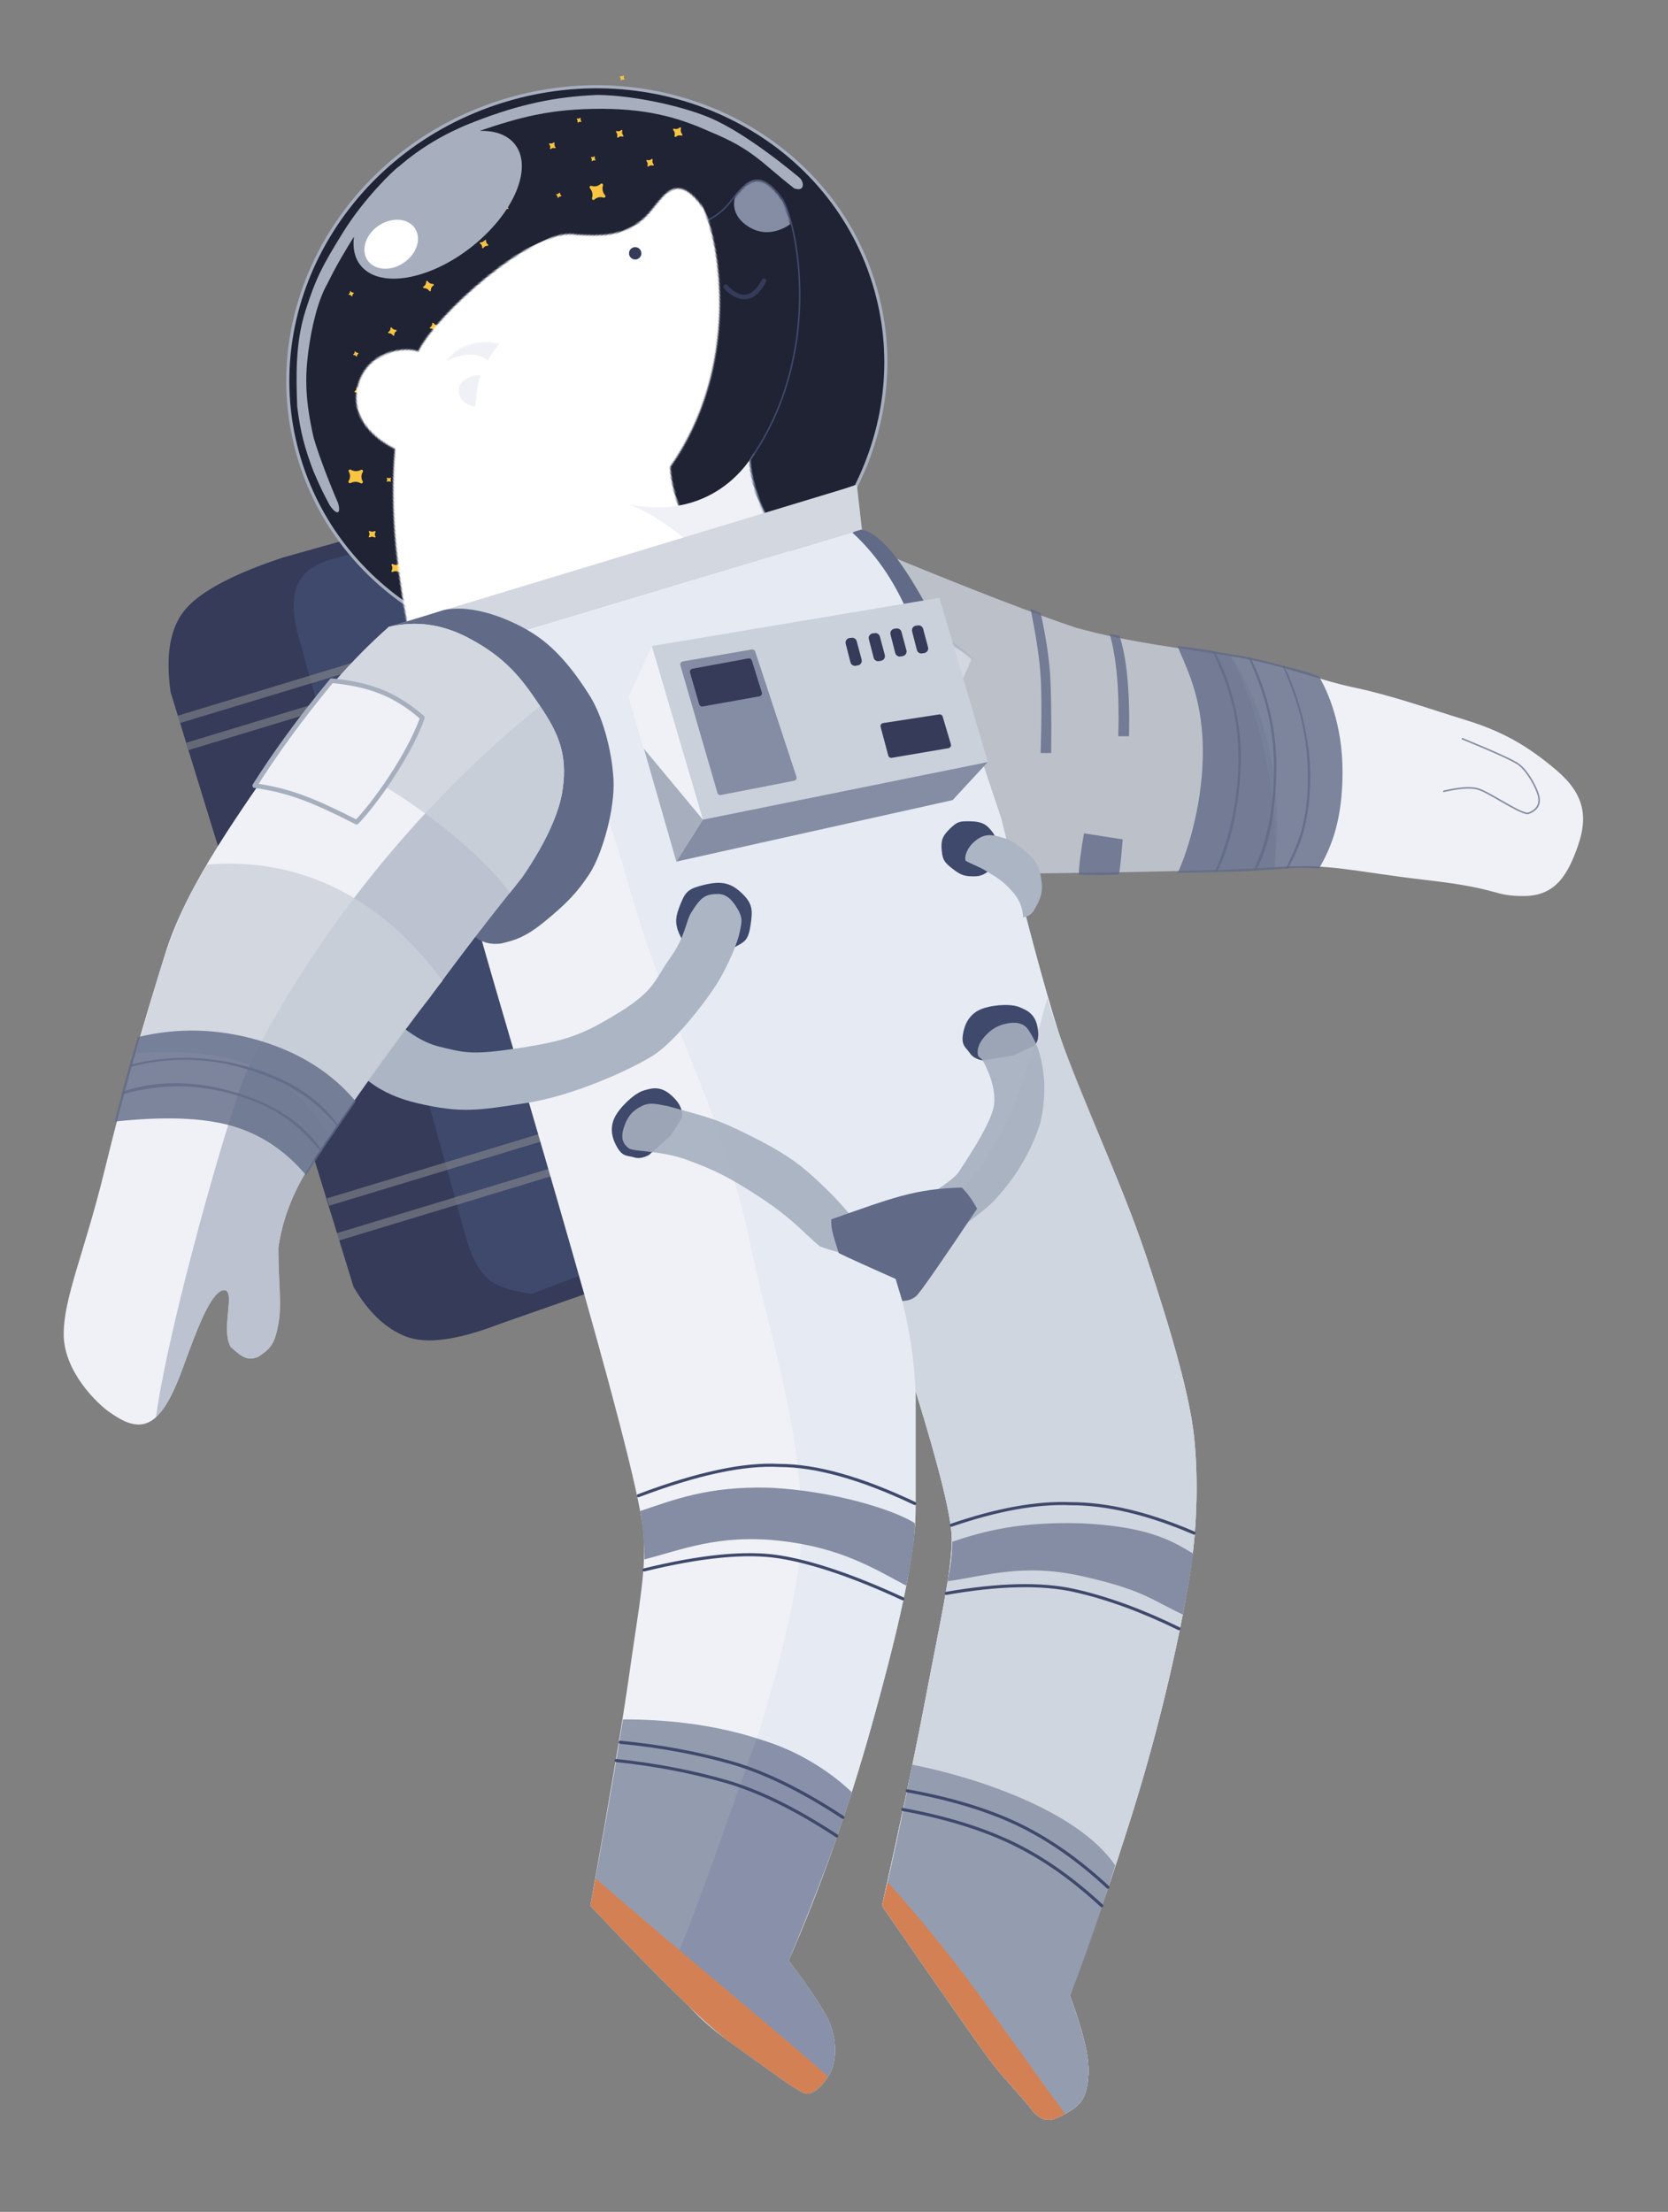 <?xml version="1.0" encoding="UTF-8"?>
<svg width="1080px" height="1432px" viewBox="0 0 1080 1432" version="1.1" xmlns="http://www.w3.org/2000/svg" xmlns:xlink="http://www.w3.org/1999/xlink">
    <rect x="0" y="0" width="1080" height="1432" fill="#808080" stroke="none"/>
    <title>astronaut bear@1x</title>
    <defs>
        <path d="M-1.15241063e-14,321.753 C76.777,404.539 221.616,413.839 292.491,345.644 C270.705,298.267 260.878,299.675 244.392,280.445 C199.962,232.942 210.033,183.804 216.791,167.461 C285.646,127.865 307.476,49.342 306.992,24.65 C301.965,-3.077 288.822,5.51 277.31,11.048 C255.221,22.797 237.228,11.854 225.209,5.509 C202.52,-11.534 118.905,14.967 100.438,30.831 C95.29,24.65 69.17,14.967 54.062,36.413 C38.955,57.86 60.176,81.585 60.176,81.585 C19.628,151.19 3.224,253.032 -1.15241063e-14,321.753 Z" id="path-1"></path>
    </defs>
    <g id="astronaut-bear" stroke="none" stroke-width="1" fill="none" fill-rule="evenodd">
        <g transform="translate(533.141, 686.357) scale(-1, 1) translate(-533.141, -686.357)translate(41.252, 0.292)">
            <g id="backpack" transform="translate(407.411, 289.584)">
                <path d="M38.995,477.888 L294.035,567.259 C321.424,577.806 341.677,580.522 354.794,575.405 C367.911,570.289 379.221,559.553 388.725,543.197 L507.141,158.276 C510.65,133.719 507.332,115.675 497.186,104.142 C487.04,92.61 466.106,81.579 434.383,71.051 L181.249,0 C162.722,0 148.249,5.299 137.829,15.896 C127.409,26.493 117.577,42.758 108.333,64.689 L4.876,391.724 L0,442.96 L38.995,477.888 Z" fill="#353B58"></path>
                <path d="M174.653,8.878 L398.408,71.051 C411.625,73.855 420.282,79.302 424.378,87.391 C428.475,95.48 428.475,107.129 424.378,122.337 L314.677,515.658 C311.289,525.733 307.019,533.147 301.867,537.901 C296.715,542.655 287.158,545.96 273.197,547.817 L33.042,455.846 L174.653,8.878 Z" id="Path-41" fill="#3E496B"></path>
                <line x1="247.837" y1="440.624" x2="402.837" y2="487.624" id="Line" stroke="#979797" stroke-width="5" opacity="0.5" stroke-linecap="square"></line>
                <line x1="241.337" y1="463.124" x2="396.337" y2="510.124" id="Line" stroke="#979797" stroke-width="5" opacity="0.5" stroke-linecap="square"></line>
                <line x1="344.337" y1="128.124" x2="499.337" y2="175.124" id="Line" stroke="#979797" stroke-width="5" opacity="0.5" stroke-linecap="square"></line>
                <line x1="338.837" y1="145.624" x2="493.837" y2="192.624" id="Line" stroke="#979797" stroke-width="5" opacity="0.5" stroke-linecap="square"></line>
            </g>
            <g id="helmet" transform="translate(655.809, 208.042) rotate(17) translate(-655.809, -208.042)translate(461.491, 49.903)">
                <path d="M193.5,8.717 C247.203,8.717 295.819,29.251 331.011,62.443 C366.225,95.655 388,141.539 388,192.217 C388,238.837 369.574,281.398 339.21,313.771 C334.426,314.231 330.335,314.371 326.242,314.508 L320.104,314.709 C223.912,317.822 127.702,318.65 48.462,314.086 C17.427,281.399 -1,238.837 -1,192.217 C-1,141.539 20.775,95.655 55.989,62.443 C91.181,29.251 139.797,8.717 193.5,8.717 Z" id="Combined-Shape" stroke="#A7AFBF" stroke-width="2" fill="#1F2334"></path>
                <g id="stars" transform="translate(268.064, 95.662)" fill="#F9C441">
                    <path d="M5.511,16.168 C5.248,16.328 4.905,16.244 4.745,15.981 C4.642,15.812 4.637,15.6 4.731,15.425 L4.76,15.372 C5.394,14.205 5.394,12.796 4.76,11.629 L4.731,11.576 C4.584,11.305 4.685,10.967 4.955,10.82 C5.13,10.725 5.342,10.73 5.511,10.834 C6.597,11.495 7.961,11.495 9.047,10.834 C9.31,10.673 9.653,10.757 9.813,11.02 C9.916,11.189 9.921,11.401 9.827,11.576 L9.798,11.629 C9.164,12.796 9.164,14.205 9.798,15.372 L9.827,15.425 C9.974,15.696 9.873,16.034 9.603,16.181 C9.428,16.276 9.216,16.271 9.047,16.168 C7.961,15.506 6.597,15.506 5.511,16.168 Z" id="Star" transform="translate(7.279, 13.501) rotate(45) translate(-7.279, -13.501)"></path>
                    <path d="M69.375,66.966 C69.191,67.078 68.951,67.02 68.839,66.836 C68.766,66.717 68.763,66.569 68.829,66.447 L68.849,66.41 C69.293,65.593 69.293,64.606 68.849,63.789 L68.829,63.752 C68.726,63.563 68.796,63.326 68.986,63.223 C69.108,63.156 69.256,63.16 69.375,63.232 C70.135,63.695 71.09,63.695 71.85,63.232 C72.034,63.12 72.274,63.179 72.386,63.363 C72.458,63.482 72.462,63.63 72.396,63.752 L72.376,63.789 C71.932,64.606 71.932,65.593 72.376,66.41 L72.396,66.447 C72.499,66.636 72.429,66.873 72.239,66.976 C72.117,67.042 71.969,67.039 71.85,66.966 C71.09,66.503 70.135,66.503 69.375,66.966 Z" id="Star" transform="translate(70.612, 65.099) rotate(45) translate(-70.612, -65.099)"></path>
                    <path d="M42.933,59.062 C42.802,59.142 42.63,59.1 42.55,58.969 C42.499,58.884 42.496,58.778 42.543,58.691 L42.558,58.664 C42.875,58.081 42.875,57.376 42.558,56.793 L42.543,56.766 C42.47,56.631 42.52,56.462 42.655,56.388 C42.742,56.341 42.848,56.343 42.933,56.395 C43.476,56.726 44.158,56.726 44.701,56.395 C44.832,56.315 45.004,56.357 45.084,56.488 C45.136,56.573 45.138,56.679 45.091,56.766 L45.077,56.793 C44.76,57.376 44.76,58.081 45.077,58.664 L45.091,58.691 C45.164,58.826 45.114,58.995 44.979,59.069 C44.892,59.116 44.786,59.114 44.701,59.062 C44.158,58.731 43.476,58.731 42.933,59.062 Z" id="Star" transform="translate(43.817, 57.729) rotate(45) translate(-43.817, -57.729)"></path>
                    <path d="M55.676,4.973 C55.544,5.053 55.373,5.011 55.293,4.88 C55.241,4.795 55.239,4.689 55.286,4.602 L55.3,4.575 C55.617,3.992 55.617,3.287 55.3,2.704 L55.286,2.677 C55.213,2.542 55.263,2.373 55.398,2.299 C55.485,2.252 55.591,2.254 55.676,2.306 C56.219,2.637 56.901,2.637 57.444,2.306 C57.575,2.226 57.747,2.268 57.827,2.399 C57.878,2.484 57.881,2.59 57.834,2.677 L57.819,2.704 C57.502,3.287 57.502,3.992 57.819,4.575 L57.834,4.602 C57.907,4.737 57.857,4.906 57.722,4.98 C57.634,5.027 57.529,5.025 57.444,4.973 C56.901,4.642 56.219,4.642 55.676,4.973 Z" id="Star" transform="translate(56.56, 3.639) rotate(45) translate(-56.56, -3.639)"></path>
                    <path d="M64.21,43.146 C64.078,43.226 63.907,43.184 63.826,43.053 C63.775,42.968 63.772,42.862 63.82,42.775 L63.834,42.748 C64.151,42.165 64.151,41.46 63.834,40.877 L63.82,40.85 C63.746,40.715 63.796,40.546 63.931,40.472 C64.019,40.425 64.125,40.427 64.21,40.479 C64.752,40.81 65.434,40.81 65.977,40.479 C66.109,40.399 66.28,40.441 66.36,40.572 C66.412,40.657 66.415,40.763 66.367,40.85 L66.353,40.877 C66.036,41.46 66.036,42.165 66.353,42.748 L66.367,42.775 C66.441,42.91 66.391,43.079 66.255,43.153 C66.168,43.2 66.062,43.198 65.977,43.146 C65.434,42.815 64.752,42.815 64.21,43.146 Z" id="Star" transform="translate(65.093, 41.812) rotate(45) translate(-65.093, -41.812)"></path>
                    <path d="M26.854,78.685 C26.407,78.957 25.824,78.815 25.552,78.368 C25.376,78.08 25.367,77.72 25.528,77.423 L25.577,77.333 C26.655,75.348 26.655,72.953 25.577,70.969 L25.528,70.879 C25.278,70.419 25.449,69.843 25.909,69.594 C26.205,69.432 26.566,69.441 26.854,69.617 C28.7,70.741 31.019,70.741 32.864,69.617 C33.311,69.345 33.895,69.486 34.167,69.933 C34.342,70.222 34.351,70.582 34.19,70.879 L34.141,70.969 C33.063,72.953 33.063,75.348 34.141,77.333 L34.19,77.423 C34.44,77.883 34.27,78.458 33.81,78.708 C33.513,78.869 33.153,78.86 32.864,78.685 C31.019,77.561 28.7,77.561 26.854,78.685 Z" id="Star" transform="translate(29.859, 74.151) rotate(45) translate(-29.859, -74.151)"></path>
                    <path d="M36.819,36.987 C36.609,37.115 36.335,37.048 36.206,36.838 C36.124,36.702 36.12,36.532 36.195,36.393 L36.218,36.35 C36.726,35.417 36.726,34.289 36.218,33.356 L36.195,33.313 C36.078,33.097 36.158,32.826 36.374,32.708 C36.514,32.633 36.684,32.637 36.819,32.719 C37.688,33.248 38.779,33.248 39.648,32.719 C39.858,32.591 40.133,32.658 40.261,32.868 C40.343,33.004 40.347,33.174 40.272,33.313 L40.249,33.356 C39.741,34.289 39.741,35.417 40.249,36.35 L40.272,36.393 C40.389,36.609 40.309,36.88 40.093,36.998 C39.953,37.073 39.783,37.069 39.648,36.987 C38.779,36.458 37.688,36.458 36.819,36.987 Z" id="Star" transform="translate(38.233, 34.853) rotate(45) translate(-38.233, -34.853)"></path>
                    <path d="M10.122,42.012 C9.912,42.14 9.637,42.073 9.509,41.863 C9.426,41.727 9.422,41.558 9.498,41.418 L9.521,41.375 C10.028,40.442 10.028,39.315 9.521,38.381 L9.498,38.338 C9.381,38.122 9.461,37.851 9.677,37.733 C9.817,37.658 9.986,37.662 10.122,37.744 C10.991,38.273 12.082,38.273 12.95,37.744 C13.161,37.616 13.435,37.683 13.563,37.893 C13.646,38.029 13.65,38.199 13.574,38.338 L13.551,38.381 C13.044,39.315 13.044,40.442 13.551,41.375 L13.574,41.418 C13.692,41.634 13.612,41.905 13.395,42.023 C13.256,42.099 13.086,42.094 12.95,42.012 C12.082,41.483 10.991,41.483 10.122,42.012 Z" id="Star" transform="translate(11.536, 39.878) rotate(45) translate(-11.536, -39.878)"></path>
                </g>
                <g id="stars" transform="translate(220.632, 70.195) rotate(-125) translate(-220.632, -70.195)translate(182.778, 26.932)" fill="#F9C441">
                    <path d="M5.511,16.168 C5.248,16.328 4.905,16.244 4.745,15.981 C4.642,15.812 4.637,15.6 4.731,15.425 L4.76,15.372 C5.394,14.205 5.394,12.796 4.76,11.629 L4.731,11.576 C4.584,11.305 4.685,10.967 4.955,10.82 C5.13,10.725 5.342,10.73 5.511,10.834 C6.597,11.495 7.961,11.495 9.047,10.834 C9.31,10.673 9.653,10.757 9.813,11.02 C9.916,11.189 9.921,11.401 9.827,11.576 L9.798,11.629 C9.164,12.796 9.164,14.205 9.798,15.372 L9.827,15.425 C9.974,15.696 9.873,16.034 9.603,16.181 C9.428,16.276 9.216,16.271 9.047,16.168 C7.961,15.506 6.597,15.506 5.511,16.168 Z" id="Star" transform="translate(7.279, 13.501) rotate(45) translate(-7.279, -13.501)"></path>
                    <path d="M69.375,66.966 C69.191,67.078 68.951,67.02 68.839,66.836 C68.766,66.717 68.763,66.569 68.829,66.447 L68.849,66.41 C69.293,65.593 69.293,64.606 68.849,63.789 L68.829,63.752 C68.726,63.563 68.796,63.326 68.986,63.223 C69.108,63.156 69.256,63.16 69.375,63.232 C70.135,63.695 71.09,63.695 71.85,63.232 C72.034,63.12 72.274,63.179 72.386,63.363 C72.458,63.482 72.462,63.63 72.396,63.752 L72.376,63.789 C71.932,64.606 71.932,65.593 72.376,66.41 L72.396,66.447 C72.499,66.636 72.429,66.873 72.239,66.976 C72.117,67.042 71.969,67.039 71.85,66.966 C71.09,66.503 70.135,66.503 69.375,66.966 Z" id="Star" transform="translate(70.612, 65.099) rotate(45) translate(-70.612, -65.099)"></path>
                    <path d="M42.933,59.062 C42.802,59.142 42.63,59.1 42.55,58.969 C42.499,58.884 42.496,58.778 42.543,58.691 L42.558,58.664 C42.875,58.081 42.875,57.376 42.558,56.793 L42.543,56.766 C42.47,56.631 42.52,56.462 42.655,56.388 C42.742,56.341 42.848,56.343 42.933,56.395 C43.476,56.726 44.158,56.726 44.701,56.395 C44.832,56.315 45.004,56.357 45.084,56.488 C45.136,56.573 45.138,56.679 45.091,56.766 L45.077,56.793 C44.76,57.376 44.76,58.081 45.077,58.664 L45.091,58.691 C45.164,58.826 45.114,58.995 44.979,59.069 C44.892,59.116 44.786,59.114 44.701,59.062 C44.158,58.731 43.476,58.731 42.933,59.062 Z" id="Star" transform="translate(43.817, 57.729) rotate(45) translate(-43.817, -57.729)"></path>
                    <path d="M55.676,4.973 C55.544,5.053 55.373,5.011 55.293,4.88 C55.241,4.795 55.239,4.689 55.286,4.602 L55.3,4.575 C55.617,3.992 55.617,3.287 55.3,2.704 L55.286,2.677 C55.213,2.542 55.263,2.373 55.398,2.299 C55.485,2.252 55.591,2.254 55.676,2.306 C56.219,2.637 56.901,2.637 57.444,2.306 C57.575,2.226 57.747,2.268 57.827,2.399 C57.878,2.484 57.881,2.59 57.834,2.677 L57.819,2.704 C57.502,3.287 57.502,3.992 57.819,4.575 L57.834,4.602 C57.907,4.737 57.857,4.906 57.722,4.98 C57.634,5.027 57.529,5.025 57.444,4.973 C56.901,4.642 56.219,4.642 55.676,4.973 Z" id="Star" transform="translate(56.56, 3.639) rotate(45) translate(-56.56, -3.639)"></path>
                    <path d="M64.21,43.146 C64.078,43.226 63.907,43.184 63.826,43.053 C63.775,42.968 63.772,42.862 63.82,42.775 L63.834,42.748 C64.151,42.165 64.151,41.46 63.834,40.877 L63.82,40.85 C63.746,40.715 63.796,40.546 63.931,40.472 C64.019,40.425 64.125,40.427 64.21,40.479 C64.752,40.81 65.434,40.81 65.977,40.479 C66.109,40.399 66.28,40.441 66.36,40.572 C66.412,40.657 66.415,40.763 66.367,40.85 L66.353,40.877 C66.036,41.46 66.036,42.165 66.353,42.748 L66.367,42.775 C66.441,42.91 66.391,43.079 66.255,43.153 C66.168,43.2 66.062,43.198 65.977,43.146 C65.434,42.815 64.752,42.815 64.21,43.146 Z" id="Star" transform="translate(65.093, 41.812) rotate(45) translate(-65.093, -41.812)"></path>
                    <path d="M26.854,78.685 C26.407,78.957 25.824,78.815 25.552,78.368 C25.376,78.08 25.367,77.72 25.528,77.423 L25.577,77.333 C26.655,75.348 26.655,72.953 25.577,70.969 L25.528,70.879 C25.278,70.419 25.449,69.843 25.909,69.594 C26.205,69.432 26.566,69.441 26.854,69.617 C28.7,70.741 31.019,70.741 32.864,69.617 C33.311,69.345 33.895,69.486 34.167,69.933 C34.342,70.222 34.351,70.582 34.19,70.879 L34.141,70.969 C33.063,72.953 33.063,75.348 34.141,77.333 L34.19,77.423 C34.44,77.883 34.27,78.458 33.81,78.708 C33.513,78.869 33.153,78.86 32.864,78.685 C31.019,77.561 28.7,77.561 26.854,78.685 Z" id="Star" transform="translate(29.859, 74.151) rotate(45) translate(-29.859, -74.151)"></path>
                    <path d="M36.819,36.987 C36.609,37.115 36.335,37.048 36.206,36.838 C36.124,36.702 36.12,36.532 36.195,36.393 L36.218,36.35 C36.726,35.417 36.726,34.289 36.218,33.356 L36.195,33.313 C36.078,33.097 36.158,32.826 36.374,32.708 C36.514,32.633 36.684,32.637 36.819,32.719 C37.688,33.248 38.779,33.248 39.648,32.719 C39.858,32.591 40.133,32.658 40.261,32.868 C40.343,33.004 40.347,33.174 40.272,33.313 L40.249,33.356 C39.741,34.289 39.741,35.417 40.249,36.35 L40.272,36.393 C40.389,36.609 40.309,36.88 40.093,36.998 C39.953,37.073 39.783,37.069 39.648,36.987 C38.779,36.458 37.688,36.458 36.819,36.987 Z" id="Star" transform="translate(38.233, 34.853) rotate(45) translate(-38.233, -34.853)"></path>
                    <path d="M10.122,42.012 C9.912,42.14 9.637,42.073 9.509,41.863 C9.426,41.727 9.422,41.558 9.498,41.418 L9.521,41.375 C10.028,40.442 10.028,39.315 9.521,38.381 L9.498,38.338 C9.381,38.122 9.461,37.851 9.677,37.733 C9.817,37.658 9.986,37.662 10.122,37.744 C10.991,38.273 12.082,38.273 12.95,37.744 C13.161,37.616 13.435,37.683 13.563,37.893 C13.646,38.029 13.65,38.199 13.574,38.338 L13.551,38.381 C13.044,39.315 13.044,40.442 13.551,41.375 L13.574,41.418 C13.692,41.634 13.612,41.905 13.395,42.023 C13.256,42.099 13.086,42.094 12.95,42.012 C12.082,41.483 10.991,41.483 10.122,42.012 Z" id="Star" transform="translate(11.536, 39.878) rotate(45) translate(-11.536, -39.878)"></path>
                </g>
                <g id="stars" transform="translate(134.301, 56.806) rotate(-50) translate(-134.301, -56.806)translate(96.447, 13.544)" fill="#F9C441">
                    <path d="M5.511,16.168 C5.248,16.328 4.905,16.244 4.745,15.981 C4.642,15.812 4.637,15.6 4.731,15.425 L4.76,15.372 C5.394,14.205 5.394,12.796 4.76,11.629 L4.731,11.576 C4.584,11.305 4.685,10.967 4.955,10.82 C5.13,10.725 5.342,10.73 5.511,10.834 C6.597,11.495 7.961,11.495 9.047,10.834 C9.31,10.673 9.653,10.757 9.813,11.02 C9.916,11.189 9.921,11.401 9.827,11.576 L9.798,11.629 C9.164,12.796 9.164,14.205 9.798,15.372 L9.827,15.425 C9.974,15.696 9.873,16.034 9.603,16.181 C9.428,16.276 9.216,16.271 9.047,16.168 C7.961,15.506 6.597,15.506 5.511,16.168 Z" id="Star" transform="translate(7.279, 13.501) rotate(45) translate(-7.279, -13.501)"></path>
                    <path d="M69.375,66.966 C69.191,67.078 68.951,67.02 68.839,66.836 C68.766,66.717 68.763,66.569 68.829,66.447 L68.849,66.41 C69.293,65.593 69.293,64.606 68.849,63.789 L68.829,63.752 C68.726,63.563 68.796,63.326 68.986,63.223 C69.108,63.156 69.256,63.16 69.375,63.232 C70.135,63.695 71.09,63.695 71.85,63.232 C72.034,63.12 72.274,63.179 72.386,63.363 C72.458,63.482 72.462,63.63 72.396,63.752 L72.376,63.789 C71.932,64.606 71.932,65.593 72.376,66.41 L72.396,66.447 C72.499,66.636 72.429,66.873 72.239,66.976 C72.117,67.042 71.969,67.039 71.85,66.966 C71.09,66.503 70.135,66.503 69.375,66.966 Z" id="Star" transform="translate(70.612, 65.099) rotate(45) translate(-70.612, -65.099)"></path>
                    <path d="M42.933,59.062 C42.802,59.142 42.63,59.1 42.55,58.969 C42.499,58.884 42.496,58.778 42.543,58.691 L42.558,58.664 C42.875,58.081 42.875,57.376 42.558,56.793 L42.543,56.766 C42.47,56.631 42.52,56.462 42.655,56.388 C42.742,56.341 42.848,56.343 42.933,56.395 C43.476,56.726 44.158,56.726 44.701,56.395 C44.832,56.315 45.004,56.357 45.084,56.488 C45.136,56.573 45.138,56.679 45.091,56.766 L45.077,56.793 C44.76,57.376 44.76,58.081 45.077,58.664 L45.091,58.691 C45.164,58.826 45.114,58.995 44.979,59.069 C44.892,59.116 44.786,59.114 44.701,59.062 C44.158,58.731 43.476,58.731 42.933,59.062 Z" id="Star" transform="translate(43.817, 57.729) rotate(45) translate(-43.817, -57.729)"></path>
                    <path d="M55.676,4.973 C55.544,5.053 55.373,5.011 55.293,4.88 C55.241,4.795 55.239,4.689 55.286,4.602 L55.3,4.575 C55.617,3.992 55.617,3.287 55.3,2.704 L55.286,2.677 C55.213,2.542 55.263,2.373 55.398,2.299 C55.485,2.252 55.591,2.254 55.676,2.306 C56.219,2.637 56.901,2.637 57.444,2.306 C57.575,2.226 57.747,2.268 57.827,2.399 C57.878,2.484 57.881,2.59 57.834,2.677 L57.819,2.704 C57.502,3.287 57.502,3.992 57.819,4.575 L57.834,4.602 C57.907,4.737 57.857,4.906 57.722,4.98 C57.634,5.027 57.529,5.025 57.444,4.973 C56.901,4.642 56.219,4.642 55.676,4.973 Z" id="Star" transform="translate(56.56, 3.639) rotate(45) translate(-56.56, -3.639)"></path>
                    <path d="M64.21,43.146 C64.078,43.226 63.907,43.184 63.826,43.053 C63.775,42.968 63.772,42.862 63.82,42.775 L63.834,42.748 C64.151,42.165 64.151,41.46 63.834,40.877 L63.82,40.85 C63.746,40.715 63.796,40.546 63.931,40.472 C64.019,40.425 64.125,40.427 64.21,40.479 C64.752,40.81 65.434,40.81 65.977,40.479 C66.109,40.399 66.28,40.441 66.36,40.572 C66.412,40.657 66.415,40.763 66.367,40.85 L66.353,40.877 C66.036,41.46 66.036,42.165 66.353,42.748 L66.367,42.775 C66.441,42.91 66.391,43.079 66.255,43.153 C66.168,43.2 66.062,43.198 65.977,43.146 C65.434,42.815 64.752,42.815 64.21,43.146 Z" id="Star" transform="translate(65.093, 41.812) rotate(45) translate(-65.093, -41.812)"></path>
                    <path d="M26.854,78.685 C26.407,78.957 25.824,78.815 25.552,78.368 C25.376,78.08 25.367,77.72 25.528,77.423 L25.577,77.333 C26.655,75.348 26.655,72.953 25.577,70.969 L25.528,70.879 C25.278,70.419 25.449,69.843 25.909,69.594 C26.205,69.432 26.566,69.441 26.854,69.617 C28.7,70.741 31.019,70.741 32.864,69.617 C33.311,69.345 33.895,69.486 34.167,69.933 C34.342,70.222 34.351,70.582 34.19,70.879 L34.141,70.969 C33.063,72.953 33.063,75.348 34.141,77.333 L34.19,77.423 C34.44,77.883 34.27,78.458 33.81,78.708 C33.513,78.869 33.153,78.86 32.864,78.685 C31.019,77.561 28.7,77.561 26.854,78.685 Z" id="Star" transform="translate(29.859, 74.151) rotate(45) translate(-29.859, -74.151)"></path>
                    <path d="M36.819,36.987 C36.609,37.115 36.335,37.048 36.206,36.838 C36.124,36.702 36.12,36.532 36.195,36.393 L36.218,36.35 C36.726,35.417 36.726,34.289 36.218,33.356 L36.195,33.313 C36.078,33.097 36.158,32.826 36.374,32.708 C36.514,32.633 36.684,32.637 36.819,32.719 C37.688,33.248 38.779,33.248 39.648,32.719 C39.858,32.591 40.133,32.658 40.261,32.868 C40.343,33.004 40.347,33.174 40.272,33.313 L40.249,33.356 C39.741,34.289 39.741,35.417 40.249,36.35 L40.272,36.393 C40.389,36.609 40.309,36.88 40.093,36.998 C39.953,37.073 39.783,37.069 39.648,36.987 C38.779,36.458 37.688,36.458 36.819,36.987 Z" id="Star" transform="translate(38.233, 34.853) rotate(45) translate(-38.233, -34.853)"></path>
                    <path d="M10.122,42.012 C9.912,42.14 9.637,42.073 9.509,41.863 C9.426,41.727 9.422,41.558 9.498,41.418 L9.521,41.375 C10.028,40.442 10.028,39.315 9.521,38.381 L9.498,38.338 C9.381,38.122 9.461,37.851 9.677,37.733 C9.817,37.658 9.986,37.662 10.122,37.744 C10.991,38.273 12.082,38.273 12.95,37.744 C13.161,37.616 13.435,37.683 13.563,37.893 C13.646,38.029 13.65,38.199 13.574,38.338 L13.551,38.381 C13.044,39.315 13.044,40.442 13.551,41.375 L13.574,41.418 C13.692,41.634 13.612,41.905 13.395,42.023 C13.256,42.099 13.086,42.094 12.95,42.012 C12.082,41.483 10.991,41.483 10.122,42.012 Z" id="Star" transform="translate(11.536, 39.878) rotate(45) translate(-11.536, -39.878)"></path>
                </g>
                <g id="stars" transform="translate(335.268, 237.189) rotate(207) translate(-335.268, -237.189)translate(297.414, 193.927)" fill="#F9C441">
                    <path d="M5.511,16.168 C5.248,16.328 4.905,16.244 4.745,15.981 C4.642,15.812 4.637,15.6 4.731,15.425 L4.76,15.372 C5.394,14.205 5.394,12.796 4.76,11.629 L4.731,11.576 C4.584,11.305 4.685,10.967 4.955,10.82 C5.13,10.725 5.342,10.73 5.511,10.834 C6.597,11.495 7.961,11.495 9.047,10.834 C9.31,10.673 9.653,10.757 9.813,11.02 C9.916,11.189 9.921,11.401 9.827,11.576 L9.798,11.629 C9.164,12.796 9.164,14.205 9.798,15.372 L9.827,15.425 C9.974,15.696 9.873,16.034 9.603,16.181 C9.428,16.276 9.216,16.271 9.047,16.168 C7.961,15.506 6.597,15.506 5.511,16.168 Z" id="Star" transform="translate(7.279, 13.501) rotate(45) translate(-7.279, -13.501)"></path>
                    <path d="M69.375,66.966 C69.191,67.078 68.951,67.02 68.839,66.836 C68.766,66.717 68.763,66.569 68.829,66.447 L68.849,66.41 C69.293,65.593 69.293,64.606 68.849,63.789 L68.829,63.752 C68.726,63.563 68.796,63.326 68.986,63.223 C69.108,63.156 69.256,63.16 69.375,63.232 C70.135,63.695 71.09,63.695 71.85,63.232 C72.034,63.12 72.274,63.179 72.386,63.363 C72.458,63.482 72.462,63.63 72.396,63.752 L72.376,63.789 C71.932,64.606 71.932,65.593 72.376,66.41 L72.396,66.447 C72.499,66.636 72.429,66.873 72.239,66.976 C72.117,67.042 71.969,67.039 71.85,66.966 C71.09,66.503 70.135,66.503 69.375,66.966 Z" id="Star" transform="translate(70.612, 65.099) rotate(45) translate(-70.612, -65.099)"></path>
                    <path d="M42.933,59.062 C42.802,59.142 42.63,59.1 42.55,58.969 C42.499,58.884 42.496,58.778 42.543,58.691 L42.558,58.664 C42.875,58.081 42.875,57.376 42.558,56.793 L42.543,56.766 C42.47,56.631 42.52,56.462 42.655,56.388 C42.742,56.341 42.848,56.343 42.933,56.395 C43.476,56.726 44.158,56.726 44.701,56.395 C44.832,56.315 45.004,56.357 45.084,56.488 C45.136,56.573 45.138,56.679 45.091,56.766 L45.077,56.793 C44.76,57.376 44.76,58.081 45.077,58.664 L45.091,58.691 C45.164,58.826 45.114,58.995 44.979,59.069 C44.892,59.116 44.786,59.114 44.701,59.062 C44.158,58.731 43.476,58.731 42.933,59.062 Z" id="Star" transform="translate(43.817, 57.729) rotate(45) translate(-43.817, -57.729)"></path>
                    <path d="M55.676,4.973 C55.544,5.053 55.373,5.011 55.293,4.88 C55.241,4.795 55.239,4.689 55.286,4.602 L55.3,4.575 C55.617,3.992 55.617,3.287 55.3,2.704 L55.286,2.677 C55.213,2.542 55.263,2.373 55.398,2.299 C55.485,2.252 55.591,2.254 55.676,2.306 C56.219,2.637 56.901,2.637 57.444,2.306 C57.575,2.226 57.747,2.268 57.827,2.399 C57.878,2.484 57.881,2.59 57.834,2.677 L57.819,2.704 C57.502,3.287 57.502,3.992 57.819,4.575 L57.834,4.602 C57.907,4.737 57.857,4.906 57.722,4.98 C57.634,5.027 57.529,5.025 57.444,4.973 C56.901,4.642 56.219,4.642 55.676,4.973 Z" id="Star" transform="translate(56.56, 3.639) rotate(45) translate(-56.56, -3.639)"></path>
                    <path d="M64.21,43.146 C64.078,43.226 63.907,43.184 63.826,43.053 C63.775,42.968 63.772,42.862 63.82,42.775 L63.834,42.748 C64.151,42.165 64.151,41.46 63.834,40.877 L63.82,40.85 C63.746,40.715 63.796,40.546 63.931,40.472 C64.019,40.425 64.125,40.427 64.21,40.479 C64.752,40.81 65.434,40.81 65.977,40.479 C66.109,40.399 66.28,40.441 66.36,40.572 C66.412,40.657 66.415,40.763 66.367,40.85 L66.353,40.877 C66.036,41.46 66.036,42.165 66.353,42.748 L66.367,42.775 C66.441,42.91 66.391,43.079 66.255,43.153 C66.168,43.2 66.062,43.198 65.977,43.146 C65.434,42.815 64.752,42.815 64.21,43.146 Z" id="Star" transform="translate(65.093, 41.812) rotate(45) translate(-65.093, -41.812)"></path>
                    <path d="M26.854,78.685 C26.407,78.957 25.824,78.815 25.552,78.368 C25.376,78.08 25.367,77.72 25.528,77.423 L25.577,77.333 C26.655,75.348 26.655,72.953 25.577,70.969 L25.528,70.879 C25.278,70.419 25.449,69.843 25.909,69.594 C26.205,69.432 26.566,69.441 26.854,69.617 C28.7,70.741 31.019,70.741 32.864,69.617 C33.311,69.345 33.895,69.486 34.167,69.933 C34.342,70.222 34.351,70.582 34.19,70.879 L34.141,70.969 C33.063,72.953 33.063,75.348 34.141,77.333 L34.19,77.423 C34.44,77.883 34.27,78.458 33.81,78.708 C33.513,78.869 33.153,78.86 32.864,78.685 C31.019,77.561 28.7,77.561 26.854,78.685 Z" id="Star" transform="translate(29.859, 74.151) rotate(45) translate(-29.859, -74.151)"></path>
                    <path d="M36.819,36.987 C36.609,37.115 36.335,37.048 36.206,36.838 C36.124,36.702 36.12,36.532 36.195,36.393 L36.218,36.35 C36.726,35.417 36.726,34.289 36.218,33.356 L36.195,33.313 C36.078,33.097 36.158,32.826 36.374,32.708 C36.514,32.633 36.684,32.637 36.819,32.719 C37.688,33.248 38.779,33.248 39.648,32.719 C39.858,32.591 40.133,32.658 40.261,32.868 C40.343,33.004 40.347,33.174 40.272,33.313 L40.249,33.356 C39.741,34.289 39.741,35.417 40.249,36.35 L40.272,36.393 C40.389,36.609 40.309,36.88 40.093,36.998 C39.953,37.073 39.783,37.069 39.648,36.987 C38.779,36.458 37.688,36.458 36.819,36.987 Z" id="Star" transform="translate(38.233, 34.853) rotate(45) translate(-38.233, -34.853)"></path>
                    <path d="M10.122,42.012 C9.912,42.14 9.637,42.073 9.509,41.863 C9.426,41.727 9.422,41.558 9.498,41.418 L9.521,41.375 C10.028,40.442 10.028,39.315 9.521,38.381 L9.498,38.338 C9.381,38.122 9.461,37.851 9.677,37.733 C9.817,37.658 9.986,37.662 10.122,37.744 C10.991,38.273 12.082,38.273 12.95,37.744 C13.161,37.616 13.435,37.683 13.563,37.893 C13.646,38.029 13.65,38.199 13.574,38.338 L13.551,38.381 C13.044,39.315 13.044,40.442 13.551,41.375 L13.574,41.418 C13.692,41.634 13.612,41.905 13.395,42.023 C13.256,42.099 13.086,42.094 12.95,42.012 C12.082,41.483 10.991,41.483 10.122,42.012 Z" id="Star" transform="translate(11.536, 39.878) rotate(45) translate(-11.536, -39.878)"></path>
                </g>
                <path d="M134.626,22.813 C160.895,15.958 184.446,13.831 215.504,16.125 C236.932,17.592 254.828,22.488 270.25,29.192 C270.24,29.226 270.23,29.26 270.219,29.294 C270.386,29.361 270.552,29.432 270.717,29.502 L270.786,29.395 C275.256,30.927 298.551,42.695 317.86,59.588 C337.169,76.481 343.451,82.832 356.074,101.032 C368.655,119.217 374.343,139.967 379.406,158.807 C382.299,175.142 382.706,186.806 381.566,202.424 C380.497,212.571 379.479,218.78 377.954,226.317 C375.523,233.977 372.442,233.948 372.396,226.288 C373.628,216.024 375.379,194.018 375.146,181.263 C373.353,157.085 369.355,142.993 362.288,127.332 C355.537,112.484 346.48,96.943 337.441,88.552 C328.596,79.107 320.947,72.159 312.107,64.472 C315.105,71.041 315.757,77.542 313.529,83.344 C306.602,101.39 274.445,105.831 241.704,93.263 C208.963,80.695 188.037,55.878 194.965,37.832 C197.788,30.477 204.802,25.381 214.339,22.777 C187.013,21.959 166.331,22.451 134.626,32.198 C102.473,42.083 85.637,54.881 71.602,67.054 C48.19,86.312 46.066,95.62 30.342,117.983 C23.993,122.451 23.174,115.294 25.002,112.497 C26.83,109.701 49.319,74.769 69.556,57.982 C85.095,45.122 113.169,29.533 134.626,22.813 Z" id="Combined-Shape" fill="#A7AFBF"></path>
                <ellipse id="Oval" fill="#FFFFFF" transform="translate(290.5, 76.217) rotate(17) translate(-290.5, -76.217)" cx="290.5" cy="76.217" rx="18.5" ry="14.5"></ellipse>
            </g>
            <g id="bear" transform="translate(585.248, 349.208) scale(-1, 1) rotate(-25) translate(-585.248, -349.208)translate(431.748, 153.708)">
                <mask id="mask-2" fill="white">
                    <use xlink:href="#path-1"></use>
                </mask>
                <path stroke="#3E496B" d="M171.571,2.98 C194.188,-1.61 215.571,-2.326 225.483,5.088 C226.113,5.421 226.761,5.767 227.424,6.121 C239.282,12.456 256.355,21.627 277.075,10.607 C277.782,10.266 278.477,9.923 279.176,9.578 L280.23,9.059 C280.818,8.769 281.408,8.481 282,8.199 L282.709,7.864 C288.523,5.148 294.323,3.302 299.049,6.509 C302.616,8.929 305.619,14.274 307.484,24.56 C307.784,39.54 299.994,73.987 278.689,107.718 C264.607,130.014 244.623,151.997 217.186,167.814 C213.104,177.786 207.892,199.673 214.292,225.874 C218.435,242.831 227.442,261.591 244.757,280.103 C249.33,285.437 253.379,289.17 257.312,292.799 C257.491,292.964 257.67,293.129 257.848,293.294 L258.699,294.08 C259.188,294.534 259.677,294.988 260.165,295.447 L260.751,295.999 C269.831,304.594 278.921,314.936 292.945,345.435 C257.008,380.48 202.329,395.222 147.039,390.706 C92.7,386.268 37.784,363.229 -0.367,322.093 C2.723,253.043 19.109,151.303 59.562,81.639 C58.07,79.878 50.096,69.977 48.438,57.723 C47.517,50.919 48.534,43.394 53.654,36.125 C59.716,27.519 67.526,23.85 75.077,22.941 C86.306,21.589 96.938,26.376 100.49,30.134 C111.351,21.14 142.447,8.891 171.571,2.98 Z"></path>
                <rect id="bg" fill="#FFFFFF" mask="url(#mask-2)" x="-48.576" y="-17.25" width="411" height="496"></rect>
                <path d="M220.943,165.16 C220.943,165.16 180.663,196.322 132.803,160.295 C174.57,198.23 231.569,397.034 214.17,446.909 C271.118,447.64 324.108,447.64 335.803,444.136 C330.613,416.344 317.01,375.143 278.261,323.658 C244.48,278.774 197.587,237.584 220.943,165.16 Z" id="Path" fill="#EFF1F6" fill-rule="nonzero" mask="url(#mask-2)"></path>
                <path d="M65.433,26.927 C65.433,26.927 84.416,25.373 90.136,37.87 C94.173,34.987 101.433,31.221 101.433,31.221 C101.433,31.221 93.514,13.432 65.433,26.927 Z" id="Path" fill="#EFF1F6" fill-rule="nonzero" mask="url(#mask-2)"></path>
                <path d="M70.246,61.575 C70.246,61.575 78.091,47.546 82.079,44.69 C73.976,39.931 66.843,44.69 66.843,44.69 C66.843,44.69 58.758,53.341 70.246,61.575 Z" id="Path" fill="#EFF1F6" fill-rule="nonzero" mask="url(#mask-2)"></path>
                <path d="M304.471,14.32 C299.94,0.591 290.706,1.479 283.118,6.677 C283.118,6.677 270.482,15.042 279.37,29.961 C288.258,44.879 305.212,40.597 305.212,40.597 C305.212,40.597 310.15,31.527 304.471,14.32 Z" id="Path" fill="#848DA3" fill-rule="nonzero" mask="url(#mask-2)"></path>
                <path d="M250.022,59.703 C250.022,59.703 255.213,81.129 274.022,66.72" id="Path" stroke="#353B58" stroke-width="3" stroke-linecap="round" stroke-linejoin="round" mask="url(#mask-2)"></path>
                <circle id="Oval" fill="#353B58" mask="url(#mask-2)" cx="206.066" cy="15.335" r="4"></circle>
            </g>
            <g id="shadings" transform="translate(0, 360.635)">
                <path d="M228.158,63.852 C195.236,69.165 171.991,79.237 148.162,84.209 C124.334,89.181 99.97,97.855 75.839,105.293 C51.707,112.731 35.69,122.142 17.415,137.598 C-0.86,153.053 -3.166,167.878 3.227,186.313 C9.621,204.749 17.504,219.173 38.375,219.173 C59.245,219.173 52.324,214.504 101.006,208.89 C149.688,203.276 163.774,197.829 199.85,200.553 C196.603,155.386 209.809,98.209 228.158,63.852 Z" id="Path-21" fill="#EFF1F6"></path>
                <path d="M446.406,0 C394.525,21.332 355.115,36.509 328.175,45.531 C291.848,55.426 261.08,58.54 228.158,63.853 C199.85,106.323 194.523,160.123 199.85,200.553 C223.9,202.369 281.281,203.767 371.993,204.749 L446.406,0 Z" id="Path-21" fill="#CAD1DB" opacity="0.8"></path>
                <path d="M171.01,77.078 C165.314,86.598 155.763,108.117 155.763,138.704 C155.763,169.292 162.619,187.058 171.01,201.367 C177.164,200.891 185.555,200.653 192.442,201.367 C185.296,185.787 177.636,172.593 178.235,138.704 C178.834,104.816 189.484,82.852 194.523,70.073 C188.325,71.343 178.235,73.958 171.01,77.078 Z" id="Path-23" fill="#616B87" opacity="0.8"></path>
                <path d="M193.805,70.206 C188.11,79.727 176.641,111.453 176.641,140.644 C176.641,169.834 182.76,186.881 191.151,201.189 C197.774,202.014 206.379,202.185 213.453,202.76 C206.306,187.18 199.636,166.593 200.235,132.704 C200.834,98.816 211.525,77.388 216.565,64.609 C210.366,65.879 200.235,68.527 193.805,70.206 Z" id="Path-23" fill="#616B87" opacity="0.8"></path>
                <path d="M215.571,64.829 C209.876,74.35 198.619,103.097 198.619,133.684 C198.619,164.272 203.486,188.257 211.877,202.566 C218.141,203.399 231.768,203.389 238.567,203.655 C231.42,188.075 222.636,160.593 223.235,126.704 C223.834,92.816 234.751,73.37 239.791,60.591 C233.592,61.861 222.837,63.302 215.571,64.829 Z" id="Path-23" fill="#616B87" opacity="0.8"></path>
                <path d="M238.704,60.831 C233.008,70.352 221.551,97.549 221.551,128.137 C221.551,158.725 228.883,189.279 237.274,203.587 C243.632,203.886 255.669,203.926 262.468,204.192 C255.321,188.612 245.636,156.593 246.235,122.704 C246.834,88.816 257.711,69.848 262.751,57.068 C256.553,58.339 245.838,59.191 238.704,60.831 Z" id="Path-23" fill="#616B87" opacity="0.8"></path>
                <path d="M78.143,117.366 C58.041,125.59 46.032,131.03 42.116,133.684 C36.241,137.667 29.814,149.335 28.708,154.897 C27.601,160.458 30.531,163.978 35.792,165.74 C42.002,165.443 61.353,151.582 68.411,149.768 C73.115,148.559 80.374,149.09 90.187,151.361" id="Path-24" stroke="#848DA3" stroke-linecap="round" stroke-linejoin="round"></path>
                <path d="M300.239,50.499 C297.851,57.662 296.136,66.695 295.094,77.598 C294.051,88.501 293.687,101.214 294.001,115.735 L300.956,115.735 C300.55,101.268 300.81,88.556 301.736,77.598 C302.663,66.641 304.27,57.269 306.559,49.482 L300.239,50.499 Z" id="Path-25" fill="#616B87" opacity="0.8"></path>
                <path d="M351.21,35.855 C348,50.695 346.004,63.417 345.225,74.023 C344.445,84.628 344.173,102.153 344.41,126.599 L351.239,126.599 C350.493,102.037 350.583,84.277 351.51,73.32 C352.436,62.362 354.521,49.024 357.763,33.305 L351.21,35.855 Z" id="Path-25" fill="#616B87" opacity="0.8"></path>
                <path d="M298.097,182.495 C299.044,194.342 299.858,201.908 300.538,205.193 C306.983,205.726 319.863,205.771 326.56,205.193 C326.378,199.244 325.248,190.376 323.17,178.587 L298.097,182.495 Z" id="Path-26" fill="#616B87" opacity="0.8"></path>
            </g>
            <g id="body" transform="translate(250.263, 313.656)">
                <polygon id="Path-19" fill="#D2D7E0" points="219.945 0 216.687 28.845 504.965 115.436 523.01 91.898"></polygon>
                <path d="M216.687,28.845 C208.02,32.392 201.172,38.437 196.143,46.979 C191.114,55.521 182.346,68.792 169.84,86.792 L126.526,215.881 C110.907,279.314 98.666,325.015 89.804,352.983 C76.51,394.936 50.6,445.563 32.588,499.49 C14.576,553.418 4.599,590.631 1.823,614.764 C-0.953,638.897 -0.953,673.006 4.599,707.16 C10.152,741.315 22.448,798.832 41.387,859.375 C54.014,899.737 67.557,939.307 82.019,978.086 C73.45,1001.003 69.461,1017.904 70.052,1028.79 C70.938,1045.118 75.262,1049.065 85.199,1054.661 C95.136,1060.257 100.24,1060.257 107.578,1050.845 C114.915,1041.433 123.274,1033.72 133.798,1019.833 C140.815,1010.575 164.111,977.27 203.686,919.918 C191.515,865.188 182.183,820.775 175.689,786.68 C165.949,735.537 158.491,702.927 158.491,682.616 C158.491,669.075 166.307,637.065 181.941,586.585 C181.941,621.535 181.941,646.927 181.941,662.761 C181.941,686.512 188.353,724.713 210.83,804.758 C225.814,858.122 243.573,908.328 264.107,955.377 C254.048,968.656 246.265,979.977 240.758,989.339 C232.498,1003.383 232.498,1019.833 237.583,1028.79 C242.669,1037.747 248.485,1041.647 252.483,1041.647 C256.48,1041.647 278.78,1024.792 301.122,1008.903 C316.017,998.31 346.491,968.648 392.546,919.918 C379.906,849.694 371.463,799.469 367.216,769.243 C360.845,723.905 355.947,702.007 358.338,676.458 C364.164,624.889 440.303,374.925 464.513,288.999 C480.653,231.715 494.137,173.861 504.965,115.436 L216.687,28.845 Z" id="Path-20" fill="#EFF1F6"></path>
                <path d="M216.687,28.845 C208.02,32.392 201.172,38.437 196.143,46.979 C191.114,55.521 182.346,68.792 169.84,86.792 L126.526,215.881 C110.907,279.314 98.666,325.015 89.804,352.983 C76.51,394.936 50.6,445.563 32.588,499.49 C14.576,553.418 4.599,590.631 1.823,614.764 C-0.953,638.897 -0.953,673.006 4.599,707.16 C10.152,741.315 22.448,798.832 41.387,859.375 C54.014,899.737 67.557,939.307 82.019,978.086 C73.45,1001.003 69.461,1017.904 70.052,1028.79 C70.938,1045.118 75.262,1049.065 85.199,1054.661 C95.136,1060.257 100.24,1060.257 107.578,1050.845 C114.915,1041.433 123.274,1033.72 133.798,1019.833 C140.815,1010.575 164.111,977.27 203.686,919.918 C191.515,865.188 182.183,820.775 175.689,786.68 C165.949,735.537 158.491,702.927 158.491,682.616 C158.491,669.075 166.307,637.065 181.941,586.585 C181.941,621.535 181.941,646.927 181.941,662.761 C181.941,686.512 188.353,724.713 210.83,804.758 C225.814,858.122 243.573,908.328 264.107,955.377 C254.048,968.656 246.265,979.977 240.758,989.339 C232.498,1003.383 232.498,1019.833 237.583,1028.79 C242.669,1037.747 248.485,1041.647 252.483,1041.647 C256.48,1041.647 278.78,1024.792 301.122,1008.903 C323.464,993.014 330.046,983.588 343.253,967.203 C292.236,848.293 260.934,744.508 255.934,685.405 C253.719,610.807 279.124,544.127 290.682,482.895 C310.373,398.87 343.332,345.494 367.542,259.568 C383.683,202.284 405.906,147.228 434.214,94.4 L216.687,28.845 Z" id="Path-20" fill-opacity="0.8" fill="#E2E8F2"></path>
                <g id="left-leg" transform="translate(182.472, 634.647)">
                    <path d="M40.864,211.695 C50,241.075 63.59,277.42 81.635,320.73 C71.576,334.009 63.793,345.33 58.286,354.692 C50.026,368.736 50.026,385.186 55.111,394.143 C60.197,403.1 66.013,407 70.011,407 C74.008,407 96.308,390.145 118.65,374.256 C133.544,363.663 164.019,334.001 210.074,285.271 C200.827,235.477 193.785,195.248 188.946,164.582 C134.911,164.485 76.758,176.907 40.864,211.695 Z" id="Path-20" fill="#939BAF"></path>
                    <path d="M40.864,211.695 C48.764,238.069 62.354,274.414 81.635,320.73 C71.576,334.009 63.793,345.33 58.286,354.692 C50.026,368.736 50.026,385.186 55.111,394.143 C60.197,403.1 66.013,407 70.011,407 C74.008,407 106.166,383.571 118.65,374.256 C131.134,364.941 147.573,348.942 160.781,332.556 C145.579,303.091 114.575,209.756 102.342,177.006 C75.581,184.254 55.111,198.48 40.864,211.695 Z" id="Path-20" fill="#8891A9"></path>
                    <path d="M56.153,395.994 C60.868,403.051 66.013,407 70.011,407 C74.008,407 96.308,390.145 118.65,374.256 C133.544,363.663 164.019,334.001 210.074,285.271 C208.532,277.979 207.413,272.06 206.717,267.516 C145.932,320.246 73.572,379.612 56.153,395.994 Z" id="Path-20" fill="#D38154"></path>
                    <path d="M46.487,228.013 C72.594,210.84 96.461,199.099 118.088,192.788 C140.774,186.308 164.989,181.833 190.732,179.361" id="Path-31" stroke="#3E496B" stroke-width="2" stroke-linecap="round" stroke-linejoin="round"></path>
                    <path d="M50.487,240.013 C76.594,222.84 100.461,211.099 122.088,204.788 C144.774,198.308 168.527,193.776 193.345,191.191" id="Path-31" stroke="#3E496B" stroke-width="2" stroke-linecap="round" stroke-linejoin="round"></path>
                    <path d="M2.84217094e-14,37.485 C14.338,28.482 53.214,16.59 93.578,14.577 C134.157,13.36 156.63,22.674 177.746,29.657 C176.368,37.485 175.069,48.882 175.069,60.986 C151.499,55.021 127.41,44.585 87.818,48.882 C48.226,53.179 26.68,66.732 5.502,77.986 C3.34,68.024 2.84217094e-14,51.201 2.84217094e-14,37.485 Z" id="Path-3" fill="#848DA3"></path>
                    <path d="M2.84217094e-14,24.796 C34.582,8.371 63.845,0.158 87.788,0.158 C110.653,-1.124 141.043,5.404 178.957,19.743" id="Path-31" stroke="#3E496B" stroke-width="2" stroke-linecap="round" stroke-linejoin="round"></path>
                    <path d="M7.718,86.49 C39.713,71.737 66.428,62.68 87.863,59.32 C109.298,55.96 138.428,58.79 175.254,67.811" id="Path-31" stroke="#3E496B" stroke-width="2" stroke-linecap="round" stroke-linejoin="round"></path>
                </g>
                <g id="right-leg" transform="translate(0, 332.37)">
                    <path d="M96.698,-2.5243549e-29 C84.069,43.766 50.6,113.193 32.588,167.12 C14.576,221.048 4.599,258.261 1.823,282.394 C-0.953,306.527 -0.953,340.636 4.599,374.79 C10.152,408.945 22.448,466.462 41.387,527.005 C54.014,567.367 67.557,606.937 82.019,645.716 C73.45,668.633 69.461,685.534 70.052,696.42 C70.938,712.748 75.262,716.695 85.199,722.291 C95.136,727.887 100.24,727.887 107.578,718.475 C114.915,709.063 123.274,701.35 133.798,687.463 C140.815,678.205 164.111,644.9 203.686,587.548 C191.515,532.818 182.183,488.405 175.689,454.31 C165.949,403.167 158.491,370.557 158.491,350.246 C158.491,336.705 166.307,304.695 181.941,254.215 C183.283,222.571 190.43,189.404 203.381,154.714 C127.018,133.466 109.388,44.424 96.698,-2.5243549e-29 Z" id="Path-20" fill-opacity="0.8" fill="#CAD1DB"></path>
                    <path d="M52.662,561.387 C65.288,601.749 75.074,629.859 82.019,645.716 C73.45,668.633 69.461,685.534 70.052,696.42 C70.938,712.748 75.262,716.695 85.199,722.291 C95.136,727.887 100.24,727.887 107.578,718.475 C114.915,709.063 123.274,701.35 133.798,687.463 C140.815,678.205 164.111,644.9 203.686,587.548 C197.15,560.72 190.635,530.258 184.142,496.161 C145.136,503.742 77.269,525.223 52.662,561.387 Z" id="Path-20" fill-opacity="0.8" fill="#848DA3"></path>
                    <path d="M85.199,722.291 C95.136,727.887 100.24,727.887 107.578,718.475 C114.915,709.063 123.274,701.35 133.798,687.463 C140.815,678.205 164.111,644.9 203.686,587.548 C202.183,581.207 200.965,576.08 200.03,572.167 C152.427,625.485 132.365,657.684 85.199,722.291 Z" id="Path-20" fill-opacity="0.6" fill="#FD6F18"></path>
                    <path d="M57.425,575.482 C76.375,557.891 95.678,544.374 115.335,534.931 C134.991,525.488 158.981,518.207 187.304,513.088" id="Path-31" stroke="#3E496B" stroke-width="2" stroke-linecap="round" stroke-linejoin="round"></path>
                    <path d="M61.425,587.482 C80.375,569.891 99.678,556.374 119.335,546.931 C138.991,537.488 162.6,530.238 190.161,525.183" id="Path-31" stroke="#3E496B" stroke-width="2" stroke-linecap="round" stroke-linejoin="round"></path>
                    <path d="M2.2,359.578 C17.208,350.101 33.595,341.93 73.958,339.917 C114.538,338.7 137.072,344.816 158.188,351.798 C158.162,359.536 158.983,367.094 161.274,377.4 C137.526,374.206 112.388,365.45 73.958,374.155 C35.528,382.859 30.438,388.658 8.959,398.975 C7.478,393.048 3.546,371.41 2.2,359.578 Z" id="Path-3" fill="#848DA3"></path>
                    <path d="M11.427,408.11 C35.494,396.335 58.102,388.094 79.252,383.384 C100.401,378.675 128.004,379.295 162.061,385.245" id="Path-31" stroke="#3E496B" stroke-width="2" stroke-linecap="round" stroke-linejoin="round"></path>
                    <path d="M1.677,346.193 C31.107,333.517 57.793,327.178 81.737,327.178 C103.428,326.3 129.097,330.942 158.746,341.104" id="Path-31" stroke="#3E496B" stroke-width="2" stroke-linecap="round" stroke-linejoin="round"></path>
                </g>
                <g id="groin" transform="translate(98.578, 336.703)">
                    <path d="M10.063,27.905 C5.227,26.784 3.244,22.858 4.115,16.129 C5.42,6.035 10.6,3.514 17.067,1.029 C23.035,-0.955 35.544,0.012 42.128,3.231 C48.713,6.45 51.828,12.62 52.788,19.566 C53.747,26.513 50.584,27.562 48.271,31.117 C46.728,33.488 43.951,35.09 39.939,35.925 L19.569,32.549 L10.063,27.905 Z" id="Path-30" fill="#3E496B"></path>
                    <path d="M238.261,88.644 C234.631,85.686 233.25,80.842 234.121,74.112 C235.426,64.018 240.606,61.497 247.073,59.012 C253.041,57.028 265.55,57.995 272.134,61.214 C278.719,64.433 281.834,70.603 282.793,77.549 C283.753,84.496 280.59,85.545 278.277,89.101 C276.734,91.471 273.957,93.073 269.944,93.908 L251.011,93.064 L238.261,88.644 Z" id="Path-30" fill="#3E496B" transform="translate(258.419, 75.946) rotate(39) translate(-258.419, -75.946)"></path>
                    <path d="M49.456,140.726 C41.338,134.68 35.805,130.127 32.859,127.069 C18.282,111.624 8.228,94.22 2.528,76.113 C-2.157,54.883 0.778,41.194 2.528,33.532 C4.279,25.869 8.297,18.997 10.455,15.904 C12.613,12.811 16.6,10.394 24.508,12.027 C32.415,13.659 36.626,17.837 39.939,21.992 C43.251,26.147 43.602,30.724 42.91,32.64 C42.219,34.557 41.527,33.532 39.939,35.925 C38.35,38.319 30.231,53.817 32.859,66.275 C35.487,78.733 52.809,104.13 55.674,108.405 C57.585,111.255 62.995,115.504 71.905,121.153 L49.456,140.726 Z" id="Path-29" fill-opacity="0.9" fill="#A7AFBF"></path>
                    <path d="M243.92,65.43 C218.129,72.697 213.425,73.01 188.759,85.458 C164.094,97.905 155.838,105.356 145.269,115.214 C138.224,121.786 131.848,128.498 126.142,135.349 L129.339,161.062 C135.051,159.71 140.361,158.125 145.269,156.306 C154.276,149.066 162.887,138.306 184.095,124.478 C205.302,110.649 213.946,106.768 231.028,100.387 C248.11,94.005 266.147,95.163 269.232,92.673 C272.316,90.183 274.643,86.867 272.316,79.455 C269.989,72.043 266.443,68.277 260.678,65.43 C254.913,62.583 250.663,64.348 243.92,65.43 Z" id="Path-2" fill-opacity="0.9" fill="#A7AFBF"></path>
                    <path d="M82.978,188.452 C80.547,186.366 67.407,167.515 43.557,131.898 C46.571,126.237 49.88,121.666 53.485,118.184 C84.121,119.016 98.476,124.943 137.907,138.753 C138.532,144.796 135.745,152.001 133.105,160.602 C126.498,163.826 114.223,169.413 96.282,177.363 L91.988,191.58 C88.412,191.58 85.409,190.537 82.978,188.452 Z" id="Path-28" fill="#616B87"></path>
                </g>
                <path d="M523.01,91.898 C511.059,88.235 502.86,85.891 487.785,81.099 C468.975,76.746 443.372,86.99 428.078,97.163 C412.785,107.335 401.245,123.289 393.049,136.277 C384.854,149.266 378.743,170.751 377.561,190.276 C376.38,209.8 384.948,239.223 393.049,251.727 C401.15,264.232 408.823,271.741 421.998,282.574 C435.173,293.406 442.301,294.943 450.231,296.872 C456.937,297.844 462.828,296.251 467.906,292.091 C501.255,172.436 519.624,105.705 523.01,91.898 Z" id="Path-32" fill="#616B87"></path>
                <path d="M216.687,28.845 C197.375,33.486 178.546,72.815 169.84,86.792 C175.945,85.37 181.5,83.424 187.206,82.29 C194.02,66.469 204.953,47.264 222.904,30.827 C220.774,29.875 218.937,29.479 216.687,28.845 Z" id="Path-33" fill="#616B87"></path>
                <g id="box" transform="translate(135.154, 73.091)">
                    <polygon id="Path-34" fill="#CAD1DB" points="31.345 0 217.684 31.239 184.515 143.611 -6.88956072e-15 106.303"></polygon>
                    <polygon id="Path-35" fill="#EFF1F6" points="217.562 31.296 232.687 64.084 201.701 170.769 184.515 143.611"></polygon>
                    <polygon id="Path-35" fill="#A7AFBF" points="222.712 97.665 201.701 170.769 184.515 143.611"></polygon>
                    <polygon id="Path-36" fill="#848DA3" points="-1.39888101e-14 106.303 22.812 130.954 201.701 170.769 184.515 143.611"></polygon>
                    <path d="M31.474,75.485 L67.802,81.082 C68.893,81.25 69.642,82.272 69.474,83.363 C69.463,83.435 69.448,83.505 69.429,83.575 L64.469,102.128 C64.203,103.126 63.22,103.756 62.202,103.583 L25.515,97.339 C24.426,97.154 23.694,96.121 23.879,95.032 C23.893,94.953 23.911,94.875 23.934,94.798 L29.252,76.892 C29.537,75.933 30.486,75.332 31.474,75.485 Z" id="Rectangle" fill="#353B58"></path>
                    <path d="M152.874,33.448 L197.498,41.175 C198.586,41.364 199.316,42.399 199.127,43.487 C199.115,43.56 199.098,43.633 199.077,43.704 L175.095,126.246 C174.807,127.239 173.808,127.849 172.793,127.651 L125.441,118.434 C124.356,118.223 123.648,117.173 123.86,116.089 C123.876,116.006 123.897,115.925 123.923,115.845 L150.633,34.792 C150.943,33.851 151.897,33.279 152.874,33.448 Z" id="Rectangle" fill="#848DA3"></path>
                    <path d="M155.077,39.232 L191.28,45.913 C192.366,46.113 193.084,47.156 192.884,48.243 C192.871,48.308 192.856,48.373 192.837,48.438 L186.885,68.931 C186.6,69.913 185.619,70.522 184.612,70.342 L147.914,63.77 C146.827,63.576 146.103,62.536 146.298,61.449 C146.312,61.366 146.332,61.285 146.358,61.204 L152.805,40.601 C153.107,39.636 154.082,39.048 155.077,39.232 Z" id="Rectangle" fill="#353B58"></path>
                    <path d="M45.648,17.94 L46.954,18.165 C48.587,18.447 49.682,19.999 49.4,21.631 C49.377,21.762 49.346,21.892 49.306,22.018 L45.59,33.876 C45.119,35.379 43.564,36.262 42.031,35.896 L40.625,35.561 C39.014,35.176 38.019,33.558 38.404,31.947 C38.422,31.869 38.444,31.792 38.468,31.716 L42.285,19.969 C42.746,18.551 44.179,17.686 45.648,17.94 Z" id="Rectangle" fill="#353B58" transform="translate(43.898, 27.022) rotate(-3) translate(-43.898, -27.022)"></path>
                    <path d="M88.648,25.94 L89.954,26.165 C91.587,26.447 92.682,27.999 92.4,29.631 C92.377,29.762 92.346,29.892 92.306,30.018 L88.59,41.876 C88.119,43.379 86.564,44.262 85.031,43.896 L83.625,43.561 C82.014,43.176 81.019,41.558 81.404,39.947 C81.422,39.869 81.444,39.792 81.468,39.716 L85.285,27.969 C85.746,26.551 87.179,25.686 88.648,25.94 Z" id="Rectangle" fill="#353B58" transform="translate(86.898, 35.022) rotate(-3) translate(-86.898, -35.022)"></path>
                    <path d="M73.648,22.94 L74.954,23.165 C76.587,23.447 77.682,24.999 77.4,26.631 C77.377,26.762 77.346,26.892 77.306,27.018 L73.59,38.876 C73.119,40.379 71.564,41.262 70.031,40.896 L68.625,40.561 C67.014,40.176 66.019,38.558 66.404,36.947 C66.422,36.869 66.444,36.792 66.468,36.716 L70.285,24.969 C70.746,23.551 72.179,22.686 73.648,22.94 Z" id="Rectangle" fill="#353B58" transform="translate(71.898, 32.022) rotate(-3) translate(-71.898, -32.022)"></path>
                    <path d="M59.648,19.94 L60.954,20.165 C62.587,20.447 63.682,21.999 63.4,23.631 C63.377,23.762 63.346,23.892 63.306,24.018 L59.59,35.876 C59.119,37.379 57.564,38.262 56.031,37.896 L54.625,37.561 C53.014,37.176 52.019,35.558 52.404,33.947 C52.422,33.869 52.444,33.792 52.468,33.716 L56.285,21.969 C56.746,20.551 58.179,19.686 59.648,19.94 Z" id="Rectangle" fill="#353B58" transform="translate(57.898, 29.022) rotate(-3) translate(-57.898, -29.022)"></path>
                </g>
                <g id="hose" transform="translate(100.12, 217.757)">
                    <path d="M28.635,17.814 C28.524,12.287 30.471,8.787 33.313,5.434 C36.155,2.081 39.006,0.143 46.31,0.022 C53.614,-0.099 54.717,0.116 59.775,4.995 C64.833,9.874 65.457,12.976 64.861,19.284 C64.266,25.591 62.617,27.064 57.304,31.18 C51.99,35.296 49.355,35.651 43.732,35.651 C38.109,35.651 34.893,32.887 31.82,29.218 C28.747,25.55 28.747,23.341 28.635,17.814 Z" id="Path-38" fill="#3E496B"></path>
                    <path d="M41.122,11.19 C35.601,7.773 31.154,8.929 25.433,10.605 C19.713,12.281 17.23,13.838 9.654,20.421 C2.078,27.005 1.227,31.351 0.175,39.811 C-0.876,48.271 3.068,53.746 5.05,57.457 C6.372,59.931 8.755,61.552 12.199,62.32 C12.346,56.059 14.733,50.356 19.361,45.211 C26.302,37.493 30.586,35.668 35.983,32.287 C41.38,28.907 45.442,27.994 49.481,25.478 C50.563,21.108 46.643,14.606 41.122,11.19 Z" id="Path-37" fill="#ACB5C4"></path>
                    <path d="M200.428,82.358 C192.708,77.953 190.357,77.97 188.734,67.595 C187.111,57.22 187.408,53.212 194.446,46.475 C201.485,39.738 207.75,38.56 218.222,41.042 C228.694,43.524 230.623,45.263 233.859,53.166 C237.095,61.068 238.106,65.538 234.759,73.031 C231.412,80.524 229.24,82.169 219.741,84.226 C210.242,86.283 208.148,86.762 200.428,82.358 Z" id="Path-39" fill="#3E496B"></path>
                    <path d="M213.687,47.297 C207.383,46.487 203.226,47.3 198.24,54.868 C193.254,62.436 194.319,64.885 195.691,71.799 C197.064,78.713 203.241,93.319 209.917,104.296 C216.593,115.273 237.198,142.313 251.504,151.472 C265.809,160.631 303.773,177.863 334.162,182.454 C364.551,187.044 375.382,189.355 404.679,182.454 C424.21,177.853 438.639,168.916 447.965,155.644 L424.269,123.535 C412.81,135.655 401.48,143.1 390.279,145.871 C373.478,150.027 368.911,151.472 338.069,146.759 C307.228,142.046 296.503,137.823 273.422,123.535 C250.34,109.247 250.902,102.686 240.686,88.408 C230.471,74.13 230.808,64.724 226.74,58.53 C222.672,52.336 219.992,48.107 213.687,47.297 Z" id="Path-40" fill="#ACB5C4"></path>
                </g>
            </g>
            <g id="shadings" transform="translate(659.856, 403.57)">
                <path d="M113.417,1.985 C96.063,-2.152 78.986,0.178 62.186,8.975 C36.986,22.171 27.073,36.01 15.443,53.288 C3.814,70.565 -2.408,84.088 0.871,107.175 C3.056,122.567 11.79,141.57 27.073,164.185 C45.884,187.223 66.032,213.428 87.519,242.798 C105.472,265.448 154.944,334.813 166.193,353.416 C177.441,372.02 182.617,388.157 184.943,403.922 C184.943,427.966 182.563,440.151 184.943,453.273 C187.324,466.396 189.958,469.13 197.73,474.399 C205.456,478.117 210.332,472.965 215.756,468.213 C222.475,456.921 212.299,431.421 219.974,431.421 C227.648,431.421 236.08,453.273 241.783,468.213 C247.486,483.152 253.696,504.005 264.223,513.687 C274.75,523.369 286.04,516.021 294.105,510.514 C302.17,505.006 323.923,484.048 323.923,459.96 C323.923,435.872 310.678,407.927 297.361,353.416 C284.045,298.906 272.455,259.202 258.131,213.358 C243.806,167.514 208.485,120.202 178.893,76.98 C159.166,48.165 137.34,23.167 113.417,1.985 Z" id="Path-22" fill="#EFF1F6"></path>
                <path d="M15.443,53.287 C3.814,70.565 -2.408,84.088 0.871,107.175 C3.056,122.567 11.79,141.57 27.073,164.185 C45.884,187.223 66.032,213.428 87.519,242.798 C105.472,265.448 154.944,334.813 166.193,353.416 C177.441,372.02 182.617,388.157 184.943,403.922 C184.943,427.966 182.563,440.151 184.943,453.273 C187.324,466.396 189.958,469.13 197.73,474.399 C205.456,478.117 210.332,472.965 215.756,468.213 C222.475,456.921 212.299,431.421 219.974,431.421 C227.648,431.421 236.08,453.273 241.783,468.213 C247.486,483.152 253.696,504.005 264.224,513.687 C255.125,449.242 216.4,315.817 206.613,292.567 C196.826,269.317 136.818,150.702 15.443,53.287 Z" id="Path-22" fill="#A7AFBF" opacity="0.7"></path>
                <path d="M78.632,231.178 C93.154,248.021 140.222,312.756 151.471,331.359 C180.984,288.281 210.245,273.795 277.548,278.008 C264.989,240.303 258.607,200.317 231.007,155.854 C173.202,151.115 119.751,175.077 78.632,231.178 Z" id="Path-22" fill="#CAD1DB" opacity="0.8"></path>
                <path d="M113.417,1.985 C96.063,-2.152 78.986,0.178 62.186,8.975 C36.986,22.171 27.073,36.01 15.443,53.288 C3.814,70.565 -2.408,84.088 0.871,107.175 C4.149,130.263 21.433,157.71 35.084,174.318 C54.423,145.566 124.278,90.687 178.894,76.98 C159.166,48.165 137.34,23.167 113.417,1.985 Z" id="Path-22" fill="#CAD1DB" opacity="0.8"></path>
                <path d="M166.958,356.988 C180.668,340.814 196.87,330.122 215.564,324.911 C234.257,319.701 259.385,318.82 290.946,322.269 L285.927,302.895 C263.547,295.419 239.274,295.549 213.106,303.283 C186.939,311.018 168.15,323.62 156.74,341.09 L166.958,356.988 Z" id="Path-27" fill="#616B87" opacity="0.8"></path>
                <path d="M157.311,341.861 C173.688,322.253 187.724,311.986 215.764,304.17 C243.804,296.354 268.388,299.517 286.417,304.8 C285.456,301 283.715,294.577 281.195,285.531 C255.303,278.965 229.274,279.549 203.106,287.283 C176.939,295.018 157.848,307.658 145.833,325.204 C150.777,332.404 154.603,337.956 157.311,341.861 Z" id="Path-27" fill="#616B87" opacity="0.8"></path>
                <path d="M146.311,325.861 C162.688,306.253 181.265,295.031 209.305,287.215 C237.345,279.399 263.621,281.913 281.65,287.196 C280.689,283.396 278.749,276.843 275.83,267.539 C249.722,261.287 223.584,262.028 197.417,269.763 C171.25,277.498 150.388,290.645 134.833,309.204 C139.777,316.404 143.603,321.956 146.311,325.861 Z" id="Path-27" fill="#616B87" opacity="0.8"></path>
                <path d="M91.674,60.816 C109.944,44.87 126.626,39.224 150.403,36.826 C171.301,61.965 187.806,85.162 200.251,104.78 C179.069,107.735 163.97,113.311 134.289,128.428 C123.275,117.252 100.487,85.711 91.674,60.816 Z" id="Path" stroke="#A7AFBF" stroke-width="3" fill="#EFF1F6" stroke-linejoin="round"></path>
            </g>
        </g>
    </g>
</svg>